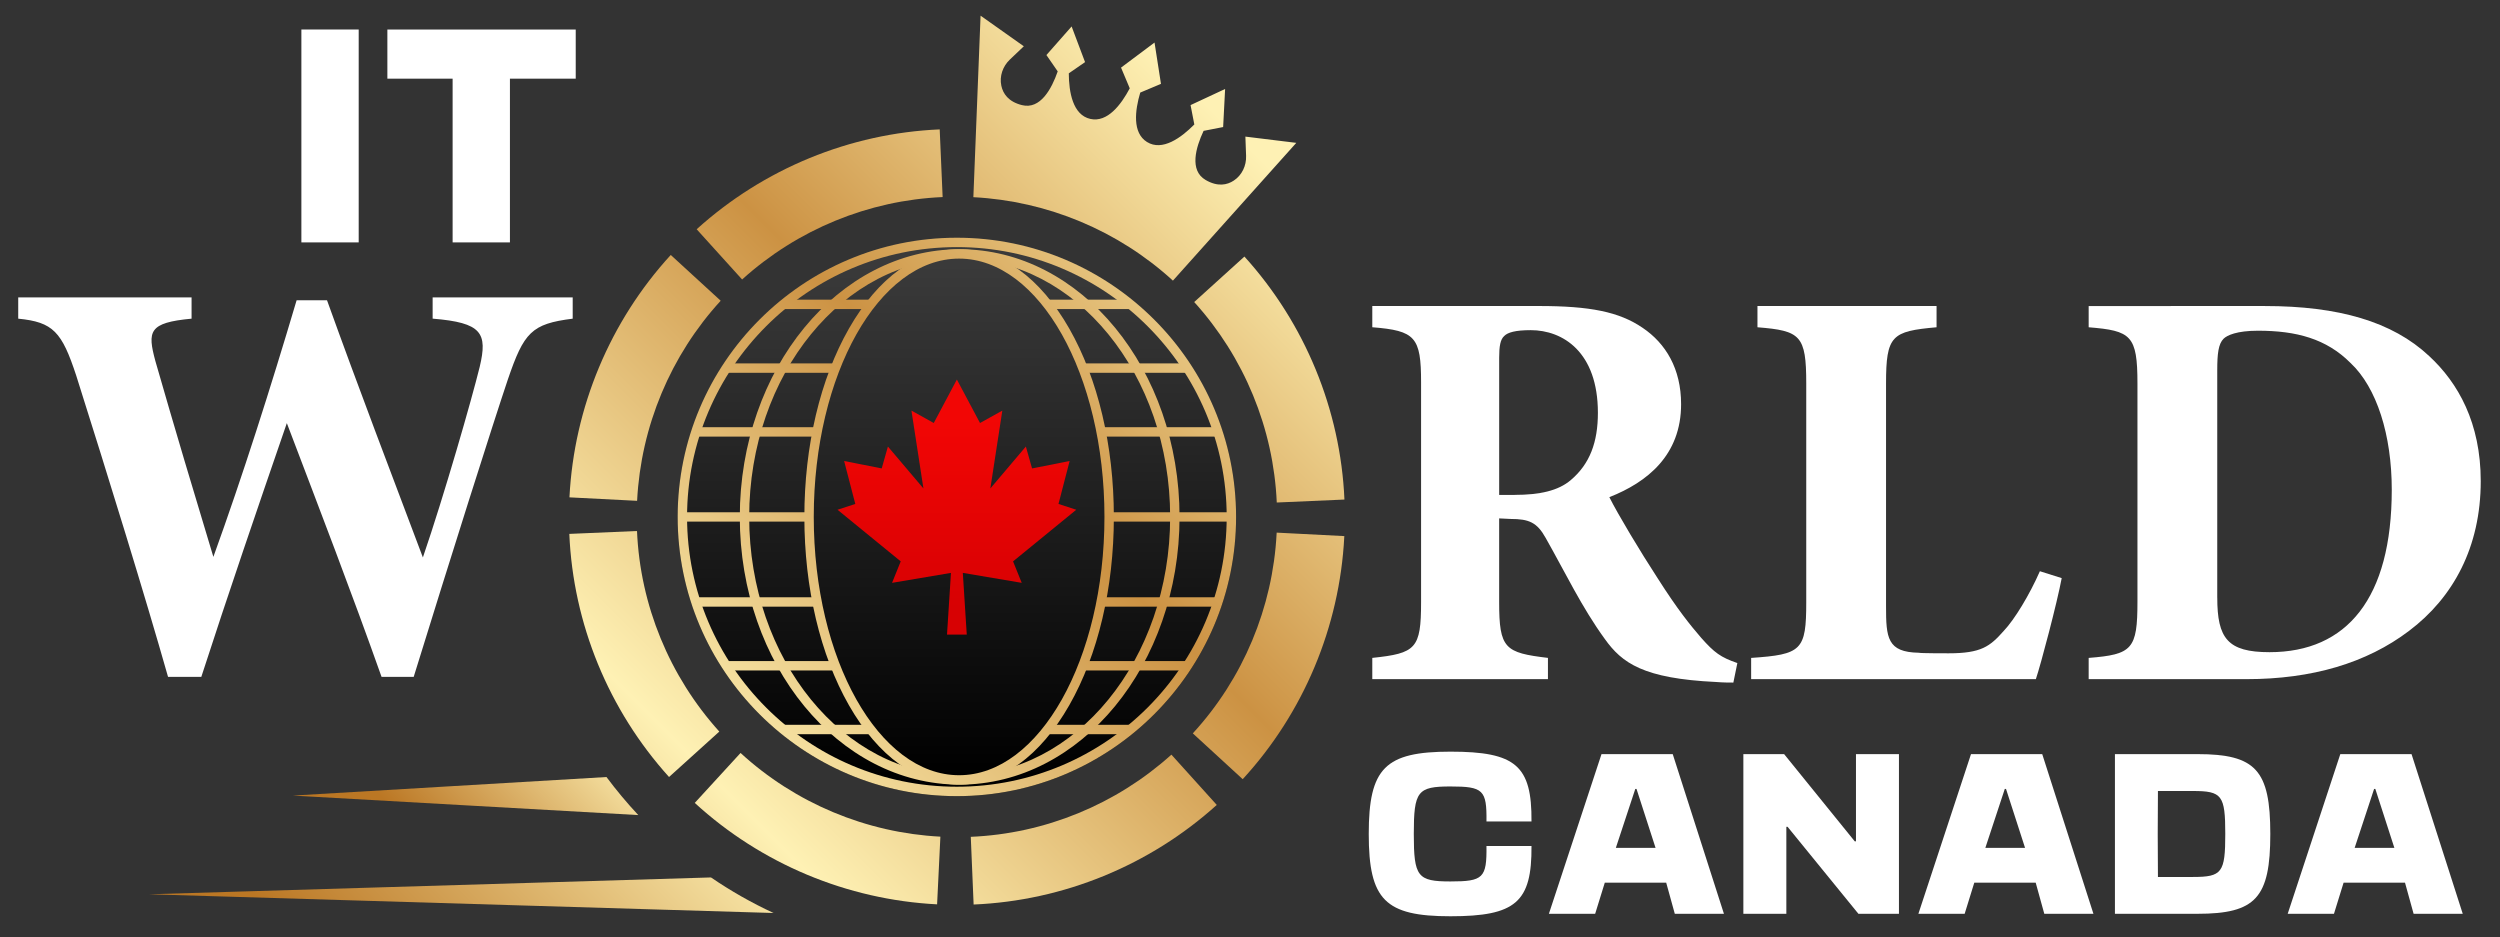 <?xml version="1.0" encoding="UTF-8"?>
<svg xmlns="http://www.w3.org/2000/svg" xmlns:xlink="http://www.w3.org/1999/xlink" version="1.1" id="Layer_2" x="0px" y="0px" viewBox="0 0 1064.35 399.13" style="enable-background:new 0 0 1064.35 399.13;" xml:space="preserve">
<rect x="0" y="0" width="1064.35" height="399.13" fill="#333333" stroke="none"/>
<style type="text/css">
	.st0{fill:#FFFFFF;}
	.st1{fill:url(#SVGID_1_);}
	.st2{fill:url(#SVGID_00000076580807571230935350000002352629348153904770_);}
	.st3{fill:url(#SVGID_00000036230619243218287320000001248586758777520318_);}
	.st4{fill:url(#SVGID_00000178885409251652046550000005904860496784189342_);}
	.st5{fill:url(#SVGID_00000124132550576210392230000017834204977013933500_);}
	.st6{fill:url(#SVGID_00000031900284955652886360000016983314865109592470_);}
	.st7{fill:url(#SVGID_00000130637044275097107690000016833559095799955864_);}
	.st8{fill:url(#SVGID_00000113351099600011276150000000947638561726549676_);}
	.st9{fill:url(#SVGID_00000038402888041660961920000014143351298926303373_);}
	.st10{fill:url(#SVGID_00000180352493064503193250000017626115206818197890_);}
	.st11{fill:url(#SVGID_00000123402846009200006640000010785749875260491668_);}
	.st12{fill:url(#SVGID_00000048463221578195359550000011068912665334396858_);}
	.st13{clip-path:url(#SVGID_00000100366426318761282040000009667849131784265616_);}
	.st14{fill:url(#SVGID_00000081620552867520070980000004940443240052814495_);}
	.st15{fill:url(#SVGID_00000065056194378667580600000015823719435193960088_);}
	.st16{fill:url(#SVGID_00000057133562707382430630000016384780929150116255_);}
	.st17{fill:url(#SVGID_00000008132868141848328570000010214415638471709373_);}
	.st18{fill:url(#SVGID_00000019650881238704526570000015835134675682136490_);}
	.st19{fill:url(#SVGID_00000080185351071099244780000000908806864682354845_);}
	.st20{fill:url(#SVGID_00000171693325078452227070000015257992166113569447_);}
	.st21{fill:url(#SVGID_00000165204990822923150000000018097231774006132158_);}
	.st22{fill:url(#SVGID_00000006670598740429047890000017529932376462646701_);}
	.st23{fill:url(#SVGID_00000040555765350780368960000001858631392081104302_);}
</style>
<g>
	<g>
		<g>
			<path class="st0" d="M128.31,12.56h24.4v90.64h-24.4V12.56z"></path>
			<path class="st0" d="M192.69,33.48h-27.77V12.56h80.19v20.92h-28.01v69.73h-24.4V33.48z"></path>
		</g>
		<g>
			<path class="st0" d="M243.83,135.67c-17.6,2.2-20.77,5.87-27.62,25.9c-6.35,18.82-24.68,76.74-40.08,126.59h-13.69     c-12.46-35.19-26.39-71.36-40.32-108.02c-12.71,36.9-24.93,72.58-36.41,108.02H71.54c-9.78-34.46-25.42-85.05-39.1-128.3     c-6.11-18.57-9.78-22.73-24.68-24.19v-9.04h73.8v9.04c-18.33,1.71-18.82,5.38-15.4,18.08c8.06,28.1,16.62,56.7,24.68,83.34     c12.46-34.46,24.19-71.36,35.44-109.24h12.95c13.44,37.39,27.37,73.8,40.81,109.48c9.04-26.39,20.77-67.21,24.19-81.14     c3.42-14.42,0.98-18.82-20.04-20.53v-9.04h59.63V135.67z"></path>
		</g>
		<g>
			<path class="st0" d="M737.96,290.6c-1.47,0-4.4,0-7.33-0.25c-31.04-1.47-40.08-8.06-47.41-18.33     c-9.78-13.44-16.86-28.35-25.17-43.01c-3.67-6.6-7.09-8.07-14.91-8.07l-4.89-0.24v35.68c0,19.79,2.44,21.51,20.77,23.71v9.04     h-74.78v-9.04c18.57-1.96,20.77-3.91,20.77-23.71v-93.6c0-19.31-2.44-22-20.77-23.46v-9.04h70.87c21.75,0,34.21,2.44,44.23,9.29     c9.78,6.6,16.37,17.35,16.37,32.5c0,21.75-14.42,33.24-30.55,39.59c3.67,7.33,13.2,23.22,20.53,34.46     c8.55,13.44,13.93,20.04,18.57,25.42c5.62,6.35,8.31,8.31,15.4,10.75L737.96,290.6z M644.85,210.69     c10.51,0,18.57-1.71,23.95-6.35c8.07-6.84,11.49-16.13,11.49-28.59c0-25.9-14.91-35.19-28.59-35.19c-6.6,0-9.78,0.98-11.24,2.44     c-1.71,1.47-2.2,4.4-2.2,9.29v58.41H644.85z"></path>
			<path class="st0" d="M877.75,246.13c-1.96,10.51-8.8,36.41-11,43.01H745.53v-9.04c21.51-1.47,23.46-3.18,23.46-23.71v-93.11     c0-20.53-2.44-22.48-20.77-23.95v-9.04h76.25v9.04c-19.06,1.71-21.51,3.42-21.51,23.95v94.82c0,13.44,0.49,19.55,13.93,19.8     c0.49,0.24,11.73,0.24,12.71,0.24c13.93,0,17.6-2.93,23.46-9.53c4.64-4.89,11-15.4,15.4-25.42L877.75,246.13z"></path>
			<path class="st0" d="M964.26,130.29c31.28,0,54.25,6.6,69.89,21.26c12.46,11.49,22,28.59,22,53.28     c0,28.1-11.73,49.61-30.55,63.78c-18.08,13.69-41.3,20.53-69.16,20.53h-67.21v-9.04c18.57-1.47,20.77-3.67,20.77-23.95v-92.87     c0-20.53-2.69-22.48-20.77-23.95v-9.04H964.26z M943.98,254.44c0,17.35,4.4,23.22,22.24,23.22c32.99,0,52.05-22.97,52.05-69.16     c0-23.22-6.35-43.5-17.6-54.01c-10.26-10.26-22.97-13.69-39.35-13.69c-9.04,0-13.2,1.96-14.66,3.42     c-2.2,2.2-2.69,6.35-2.69,13.44V254.44z"></path>
		</g>
		<g>
			<path class="st0" d="M617.51,390.09c-27.8,0-34.78-6.97-34.78-35.04c0-28.06,6.97-35.04,34.78-35.04s34.69,5.93,34.51,29.72     h-19.17c0.17-13.42-1.39-14.9-15.34-14.9c-14.03,0-15.6,2-15.6,20.22c0,18.22,1.57,20.22,15.6,20.22     c13.95,0,15.51-1.48,15.34-15.08h19.17C652.2,384.08,645.31,390.09,617.51,390.09z"></path>
			<path class="st0" d="M733.95,389.05h-20.92l-3.66-13.25h-26.15l-4.1,13.25h-19.7l22.4-67.98h30.33L733.95,389.05z M704.84,360.98     l-8.11-25.1h-0.52l-8.28,25.1H704.84z"></path>
			<path class="st0" d="M742.23,321.06h17.34l30.07,37.13h0.52v-37.13h18.3v67.98h-17.26l-30.16-37.04h-0.52v37.04h-18.3V321.06z"></path>
			<path class="st0" d="M891.26,389.05h-20.92l-3.66-13.25h-26.15l-4.1,13.25h-19.7l22.4-67.98h30.33L891.26,389.05z M862.15,360.98     l-8.11-25.1h-0.52l-8.28,25.1H862.15z"></path>
			<path class="st0" d="M900.41,321.06h35.12c24.84,0,31.03,6.8,31.03,33.99s-6.19,33.99-31.03,33.99h-35.12V321.06z M918.63,355.06     l0.09,18.3h14.9c12.38,0,13.77-1.83,13.77-18.3c0-16.47-1.39-18.3-13.77-18.3h-14.9L918.63,355.06z"></path>
			<path class="st0" d="M1048.49,389.05h-20.92l-3.66-13.25h-26.15l-4.1,13.25h-19.7l22.4-67.98h30.33L1048.49,389.05z      M1019.38,360.98l-8.11-25.1h-0.52l-8.28,25.1H1019.38z"></path>
		</g>
	</g>
	<g>
		<g>
			<linearGradient id="SVGID_1_" gradientUnits="userSpaceOnUse" x1="149.724" y1="431.357" x2="525.174" y2="55.907">
				<stop offset="0.012" style="stop-color:#BB7724"></stop>
				<stop offset="0.338" style="stop-color:#FEF1B4"></stop>
				<stop offset="0.682" style="stop-color:#CC9243"></stop>
				<stop offset="1" style="stop-color:#FEF1B4"></stop>
			</linearGradient>
			<path class="st1" d="M302.69,373.56l-239.3,7.17l265.95,7.97C320.01,384.38,311.1,379.31,302.69,373.56z"></path>
			
				<linearGradient id="SVGID_00000129921183877002276660000003126169565310526373_" gradientUnits="userSpaceOnUse" x1="179.779" y1="361.293" x2="375.402" y2="165.67">
				<stop offset="0.012" style="stop-color:#BB7724"></stop>
				<stop offset="0.338" style="stop-color:#FEF1B4"></stop>
				<stop offset="0.682" style="stop-color:#CC9243"></stop>
				<stop offset="1" style="stop-color:#FEF1B4"></stop>
			</linearGradient>
			<path style="fill:url(#SVGID_00000129921183877002276660000003126169565310526373_);" d="M258.2,330.81l-133.52,7.9l147.06,8.3     C266.94,341.87,262.41,336.46,258.2,330.81z"></path>
		</g>
		<g>
			
				<linearGradient id="SVGID_00000065792528035311785490000004292935274108653454_" gradientUnits="userSpaceOnUse" x1="119.927" y1="401.56" x2="495.377" y2="26.11">
				<stop offset="0.012" style="stop-color:#BB7724"></stop>
				<stop offset="0.338" style="stop-color:#FEF1B4"></stop>
				<stop offset="0.682" style="stop-color:#CC9243"></stop>
				<stop offset="1" style="stop-color:#FEF1B4"></stop>
			</linearGradient>
			<path style="fill:url(#SVGID_00000065792528035311785490000004292935274108653454_);" d="M551.88,60.82l-21.67-2.66l0.3,8.22     c0.15,4.15-1.75,8.19-5.21,10.48c-2.86,1.9-6.87,2.77-12.04-0.25c-6.97-4.07-4.19-13.78-0.84-20.9l8.32-1.62l0.84-16.21     l-14.71,6.86l1.6,8.25c-5.56,5.62-13.6,11.53-20.15,7.46c-6.3-3.92-5.12-13.45-2.87-21.04l8.82-3.71l-2.74-17.59l-14.26,10.67     l3.71,8.82c-3.7,7-9.52,14.64-16.76,13.03c-7.53-1.67-9.15-11.51-9.19-19.41l6.92-4.78l-5.72-15.19l-10.73,12.18l4.81,6.96     c-2.59,7.43-7.38,16.32-15.22,14.36c-5.8-1.45-8.06-4.88-8.78-8.24c-0.87-4.06,0.6-8.27,3.61-11.14l5.96-5.67L417.47,6.67     l-3.07,77.28c31.54,1.63,61.71,14.24,84.96,35.53L551.88,60.82z"></path>
			
				<linearGradient id="SVGID_00000054260267251791199380000017713687567454916798_" gradientUnits="userSpaceOnUse" x1="214.701" y1="496.334" x2="590.151" y2="120.884">
				<stop offset="0.012" style="stop-color:#BB7724"></stop>
				<stop offset="0.338" style="stop-color:#FEF1B4"></stop>
				<stop offset="0.682" style="stop-color:#CC9243"></stop>
				<stop offset="1" style="stop-color:#FEF1B4"></stop>
			</linearGradient>
			<path style="fill:url(#SVGID_00000054260267251791199380000017713687567454916798_);" d="M543.57,213.94l28.81-1.26     c-1.67-38.24-16.79-74.98-42.58-103.45l-21.38,19.36C529.71,152.09,542.19,182.4,543.57,213.94z"></path>
			
				<linearGradient id="SVGID_00000156545620467237283630000013855873809557437602_" gradientUnits="userSpaceOnUse" x1="266.96" y1="548.593" x2="642.41" y2="173.143">
				<stop offset="0.012" style="stop-color:#BB7724"></stop>
				<stop offset="0.338" style="stop-color:#FEF1B4"></stop>
				<stop offset="0.682" style="stop-color:#CC9243"></stop>
				<stop offset="1" style="stop-color:#FEF1B4"></stop>
			</linearGradient>
			<path style="fill:url(#SVGID_00000156545620467237283630000013855873809557437602_);" d="M543.51,227.09     c-1.63,31.62-14.3,61.86-35.68,85.13l21.24,19.51c25.91-28.21,41.27-64.84,43.24-103.16l0.02-0.33l-28.8-1.48L543.51,227.09z"></path>
			
				<linearGradient id="SVGID_00000149363144605406800350000008152753853407825567_" gradientUnits="userSpaceOnUse" x1="266.755" y1="548.388" x2="642.205" y2="172.938">
				<stop offset="0.012" style="stop-color:#BB7724"></stop>
				<stop offset="0.338" style="stop-color:#FEF1B4"></stop>
				<stop offset="0.682" style="stop-color:#CC9243"></stop>
				<stop offset="1" style="stop-color:#FEF1B4"></stop>
			</linearGradient>
			<path style="fill:url(#SVGID_00000149363144605406800350000008152753853407825567_);" d="M413.3,356.27l1.21,28.82     c38.24-1.61,75.01-16.67,103.52-42.4l-19.32-21.41C475.17,342.51,444.84,354.94,413.3,356.27z"></path>
			
				<linearGradient id="SVGID_00000147920642136931140040000010985823041711260844_" gradientUnits="userSpaceOnUse" x1="214.147" y1="495.78" x2="589.597" y2="120.33">
				<stop offset="0.012" style="stop-color:#BB7724"></stop>
				<stop offset="0.338" style="stop-color:#FEF1B4"></stop>
				<stop offset="0.682" style="stop-color:#CC9243"></stop>
				<stop offset="1" style="stop-color:#FEF1B4"></stop>
			</linearGradient>
			<path style="fill:url(#SVGID_00000147920642136931140040000010985823041711260844_);" d="M295.79,341.83     c28.2,25.87,64.81,41.21,103.09,43.18l0.08,0l1.4-28.81c-31.6-1.63-61.81-14.28-85.08-35.63L295.79,341.83z"></path>
			
				<linearGradient id="SVGID_00000128461369837018949370000001253838152634467471_" gradientUnits="userSpaceOnUse" x1="131.028" y1="412.661" x2="506.478" y2="37.211">
				<stop offset="0.012" style="stop-color:#BB7724"></stop>
				<stop offset="0.338" style="stop-color:#FEF1B4"></stop>
				<stop offset="0.682" style="stop-color:#CC9243"></stop>
				<stop offset="1" style="stop-color:#FEF1B4"></stop>
			</linearGradient>
			<path style="fill:url(#SVGID_00000128461369837018949370000001253838152634467471_);" d="M271.2,226.07l-28.82,1.23     c1.63,38.24,16.71,75,42.46,103.5l21.4-19.34C284.99,287.93,272.54,257.61,271.2,226.07z"></path>
			
				<linearGradient id="SVGID_00000115479834257984196670000006300162419575327417_" gradientUnits="userSpaceOnUse" x1="78.833" y1="360.466" x2="454.283" y2="-14.984">
				<stop offset="0.012" style="stop-color:#BB7724"></stop>
				<stop offset="0.338" style="stop-color:#FEF1B4"></stop>
				<stop offset="0.682" style="stop-color:#CC9243"></stop>
				<stop offset="1" style="stop-color:#FEF1B4"></stop>
			</linearGradient>
			<path style="fill:url(#SVGID_00000115479834257984196670000006300162419575327417_);" d="M271.25,213.06     c1.63-31.57,14.26-61.76,35.58-85.02l-21.26-19.49c-25.83,28.19-41.15,64.78-43.12,103.02l-0.01,0.17l28.8,1.48L271.25,213.06z"></path>
			
				<linearGradient id="SVGID_00000080167829864625395180000007369385251941842328_" gradientUnits="userSpaceOnUse" x1="79.035" y1="360.668" x2="454.485" y2="-14.782">
				<stop offset="0.012" style="stop-color:#BB7724"></stop>
				<stop offset="0.338" style="stop-color:#FEF1B4"></stop>
				<stop offset="0.682" style="stop-color:#CC9243"></stop>
				<stop offset="1" style="stop-color:#FEF1B4"></stop>
			</linearGradient>
			<path style="fill:url(#SVGID_00000080167829864625395180000007369385251941842328_);" d="M296.6,97.6l19.35,21.39     c23.51-21.27,53.83-33.73,85.37-35.09l-1.25-28.81C361.83,56.73,325.09,71.83,296.6,97.6z"></path>
		</g>
		<g>
			
				<linearGradient id="SVGID_00000034088449521499028550000000022532701229585556_" gradientUnits="userSpaceOnUse" x1="407.385" y1="330.591" x2="407.385" y2="112.796">
				<stop offset="0" style="stop-color:#000000"></stop>
				<stop offset="1" style="stop-color:#3A3A3A"></stop>
			</linearGradient>
			<path style="fill:url(#SVGID_00000034088449521499028550000000022532701229585556_);" d="M407.38,338.95     c-65.55,0-118.87-53.33-118.87-118.87c0-65.55,53.33-118.87,118.87-118.87s118.87,53.33,118.87,118.87     C526.26,285.63,472.93,338.95,407.38,338.95z"></path>
			
				<linearGradient id="SVGID_00000024715837390259284550000011320857082307726251_" gradientUnits="userSpaceOnUse" x1="172.915" y1="454.548" x2="548.365" y2="79.098">
				<stop offset="0.012" style="stop-color:#BB7724"></stop>
				<stop offset="0.338" style="stop-color:#FEF1B4"></stop>
				<stop offset="0.682" style="stop-color:#CC9243"></stop>
				<stop offset="1" style="stop-color:#FEF1B4"></stop>
			</linearGradient>
			<path style="fill:url(#SVGID_00000024715837390259284550000011320857082307726251_);" d="M407.38,338.95     c-65.55,0-118.87-53.33-118.87-118.87c0-65.55,53.33-118.87,118.87-118.87s118.87,53.33,118.87,118.87     C526.26,285.63,472.93,338.95,407.38,338.95z M407.38,105.2c-63.34,0-114.87,51.53-114.87,114.87     c0,63.34,51.53,114.87,114.87,114.87s114.87-51.53,114.87-114.87C522.26,156.74,470.73,105.2,407.38,105.2z"></path>
			<g>
				<defs>
					<path id="SVGID_00000107564683910547325260000003414107182086312626_" d="M407.38,103.2c-64.55,0-116.87,52.33-116.87,116.87       s52.33,116.87,116.87,116.87s116.87-52.33,116.87-116.87S471.93,103.2,407.38,103.2z M408.33,332.05       c-35.28,0-63.88-50.13-63.88-111.97c0-61.84,28.6-111.97,63.88-111.97s63.88,50.13,63.88,111.97       C472.21,281.92,443.61,332.05,408.33,332.05z"></path>
				</defs>
				<clipPath id="SVGID_00000060720321670235348670000006681746876524906368_">
					<use xlink:href="#SVGID_00000107564683910547325260000003414107182086312626_" style="overflow:visible;"></use>
				</clipPath>
				<g style="clip-path:url(#SVGID_00000060720321670235348670000006681746876524906368_);">
					
						<linearGradient id="SVGID_00000006686820999616058270000014006028639388473502_" gradientUnits="userSpaceOnUse" x1="173.505" y1="455.138" x2="548.955" y2="79.688">
						<stop offset="0.012" style="stop-color:#BB7724"></stop>
						<stop offset="0.338" style="stop-color:#FEF1B4"></stop>
						<stop offset="0.682" style="stop-color:#CC9243"></stop>
						<stop offset="1" style="stop-color:#FEF1B4"></stop>
					</linearGradient>
					<path style="fill:url(#SVGID_00000006686820999616058270000014006028639388473502_);" d="M408.57,334.05       c-51.62,0-93.61-51.13-93.61-113.97s41.99-113.97,93.61-113.97s93.61,51.13,93.61,113.97S460.18,334.05,408.57,334.05z        M408.57,110.1c-49.41,0-89.61,49.33-89.61,109.97c0,60.64,40.2,109.97,89.61,109.97s89.61-49.33,89.61-109.97       C498.18,159.44,457.98,110.1,408.57,110.1z"></path>
					
						<linearGradient id="SVGID_00000166641459035981698520000004829351012765665962_" gradientUnits="userSpaceOnUse" x1="172.896" y1="454.529" x2="548.346" y2="79.079">
						<stop offset="0.012" style="stop-color:#BB7724"></stop>
						<stop offset="0.338" style="stop-color:#FEF1B4"></stop>
						<stop offset="0.682" style="stop-color:#CC9243"></stop>
						<stop offset="1" style="stop-color:#FEF1B4"></stop>
					</linearGradient>
					
						<rect x="290.51" y="218.08" style="fill:url(#SVGID_00000166641459035981698520000004829351012765665962_);" width="233.67" height="4"></rect>
					
						<linearGradient id="SVGID_00000176028343418378516650000006807226890497197468_" gradientUnits="userSpaceOnUse" x1="154.794" y1="436.427" x2="530.244" y2="60.977">
						<stop offset="0.012" style="stop-color:#BB7724"></stop>
						<stop offset="0.338" style="stop-color:#FEF1B4"></stop>
						<stop offset="0.682" style="stop-color:#CC9243"></stop>
						<stop offset="1" style="stop-color:#FEF1B4"></stop>
					</linearGradient>
					
						<rect x="295.04" y="181.87" style="fill:url(#SVGID_00000176028343418378516650000006807226890497197468_);" width="224.62" height="4"></rect>
					
						<linearGradient id="SVGID_00000062901132019349429330000017063157054357045649_" gradientUnits="userSpaceOnUse" x1="190.997" y1="472.63" x2="566.447" y2="97.18">
						<stop offset="0.012" style="stop-color:#BB7724"></stop>
						<stop offset="0.338" style="stop-color:#FEF1B4"></stop>
						<stop offset="0.682" style="stop-color:#CC9243"></stop>
						<stop offset="1" style="stop-color:#FEF1B4"></stop>
					</linearGradient>
					
						<rect x="295.94" y="254.28" style="fill:url(#SVGID_00000062901132019349429330000017063157054357045649_);" width="222.81" height="4"></rect>
					
						<linearGradient id="SVGID_00000019647638073991249180000005046189959873343678_" gradientUnits="userSpaceOnUse" x1="204.573" y1="486.206" x2="580.023" y2="110.756">
						<stop offset="0.012" style="stop-color:#BB7724"></stop>
						<stop offset="0.338" style="stop-color:#FEF1B4"></stop>
						<stop offset="0.682" style="stop-color:#CC9243"></stop>
						<stop offset="1" style="stop-color:#FEF1B4"></stop>
					</linearGradient>
					
						<rect x="308.61" y="281.43" style="fill:url(#SVGID_00000019647638073991249180000005046189959873343678_);" width="197.47" height="4"></rect>
					
						<linearGradient id="SVGID_00000147902090349534059150000001541353024495918481_" gradientUnits="userSpaceOnUse" x1="218.15" y1="499.783" x2="593.6" y2="124.333">
						<stop offset="0.012" style="stop-color:#BB7724"></stop>
						<stop offset="0.338" style="stop-color:#FEF1B4"></stop>
						<stop offset="0.682" style="stop-color:#CC9243"></stop>
						<stop offset="1" style="stop-color:#FEF1B4"></stop>
					</linearGradient>
					
						<rect x="332.15" y="308.59" style="fill:url(#SVGID_00000147902090349534059150000001541353024495918481_);" width="150.4" height="4"></rect>
					
						<linearGradient id="SVGID_00000136400876339442948500000003356562688737754045_" gradientUnits="userSpaceOnUse" x1="141.218" y1="422.851" x2="516.668" y2="47.401">
						<stop offset="0.012" style="stop-color:#BB7724"></stop>
						<stop offset="0.338" style="stop-color:#FEF1B4"></stop>
						<stop offset="0.682" style="stop-color:#CC9243"></stop>
						<stop offset="1" style="stop-color:#FEF1B4"></stop>
					</linearGradient>
					
						<rect x="308.61" y="154.72" style="fill:url(#SVGID_00000136400876339442948500000003356562688737754045_);" width="197.47" height="4"></rect>
					
						<linearGradient id="SVGID_00000148649443344734971270000014961353975784498586_" gradientUnits="userSpaceOnUse" x1="127.642" y1="409.275" x2="503.092" y2="33.825">
						<stop offset="0.012" style="stop-color:#BB7724"></stop>
						<stop offset="0.338" style="stop-color:#FEF1B4"></stop>
						<stop offset="0.682" style="stop-color:#CC9243"></stop>
						<stop offset="1" style="stop-color:#FEF1B4"></stop>
					</linearGradient>
					
						<rect x="332.15" y="127.57" style="fill:url(#SVGID_00000148649443344734971270000014961353975784498586_);" width="150.4" height="4"></rect>
				</g>
			</g>
			
				<linearGradient id="SVGID_00000071557087618134196100000000612662376780631949_" gradientUnits="userSpaceOnUse" x1="173.387" y1="455.02" x2="548.837" y2="79.57">
				<stop offset="0.012" style="stop-color:#BB7724"></stop>
				<stop offset="0.338" style="stop-color:#FEF1B4"></stop>
				<stop offset="0.682" style="stop-color:#CC9243"></stop>
				<stop offset="1" style="stop-color:#FEF1B4"></stop>
			</linearGradient>
			<path style="fill:url(#SVGID_00000071557087618134196100000000612662376780631949_);" d="M408.33,334.05     c-17.81,0-34.47-12.01-46.91-33.81c-12.23-21.45-18.97-49.92-18.97-80.17c0-30.25,6.74-58.72,18.97-80.17     c12.44-21.8,29.09-33.81,46.91-33.81s34.47,12.01,46.91,33.81c12.23,21.45,18.97,49.92,18.97,80.17     c0,30.25-6.74,58.72-18.97,80.17C442.8,322.05,426.14,334.05,408.33,334.05z M408.33,110.1c-34.12,0-61.88,49.33-61.88,109.97     c0,60.64,27.76,109.97,61.88,109.97s61.88-49.33,61.88-109.97C470.21,159.44,442.45,110.1,408.33,110.1z"></path>
		</g>
		
			<linearGradient id="SVGID_00000052784363609388947390000011892697575332742312_" gradientUnits="userSpaceOnUse" x1="407.385" y1="177.982" x2="407.385" y2="259.727">
			<stop offset="0" style="stop-color:#F20605"></stop>
			<stop offset="0.994" style="stop-color:#D70103"></stop>
		</linearGradient>
		<polygon style="fill:url(#SVGID_00000052784363609388947390000011892697575332742312_);" points="431.3,239 458.21,217.02     450.64,214.55 455.39,196.27 439.39,199.43 436.75,190.11 421.63,207.95 426.73,174.81 417.23,180.09 407.38,161.58     397.54,180.09 388.04,174.81 393.14,207.95 378.02,190.11 375.38,199.43 359.38,196.27 364.13,214.55 356.56,217.02 383.47,239     379.78,248.14 404.86,243.9 403.18,270.18 411.59,270.18 409.91,243.9 434.99,248.14   "></polygon>
	</g>
</g>
</svg>
